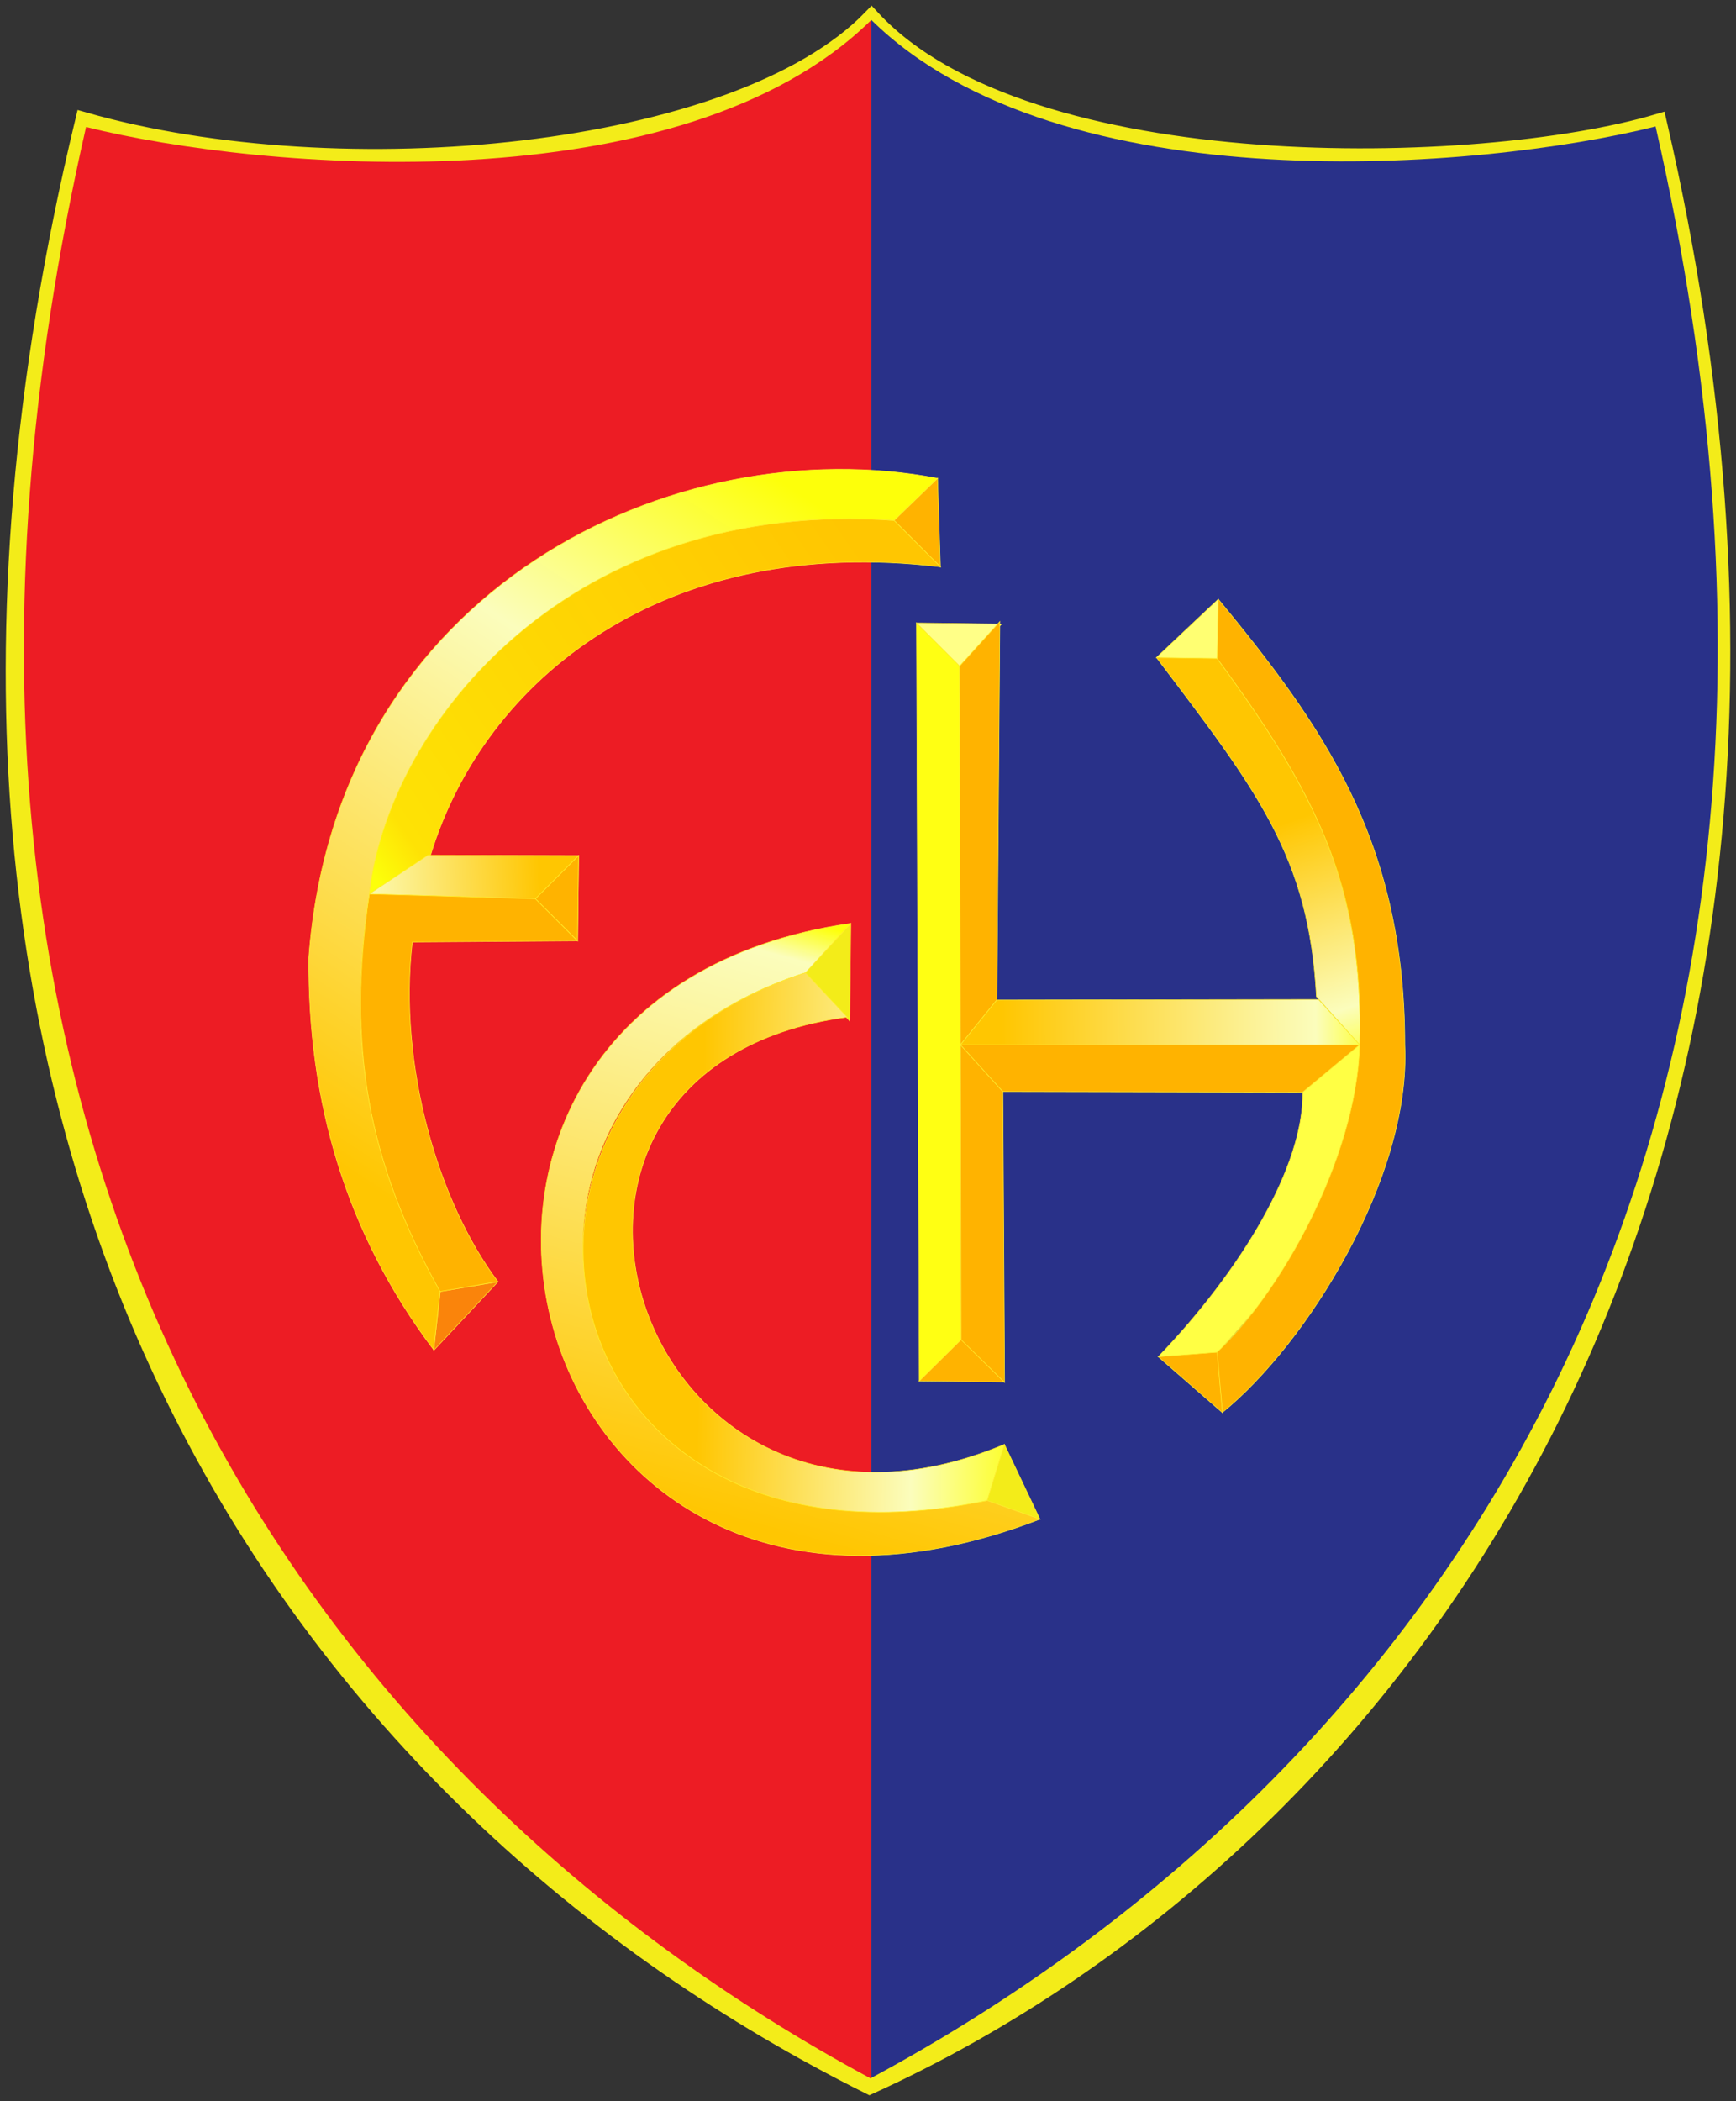 <?xml version="1.0" encoding="UTF-8" standalone="no"?>
<!-- Created with Inkscape (http://www.inkscape.org/) -->

<svg
   xmlns:dc="http://purl.org/dc/elements/1.1/"
   xmlns:cc="http://creativecommons.org/ns#"
   xmlns:rdf="http://www.w3.org/1999/02/22-rdf-syntax-ns#"
   xmlns:svg="http://www.w3.org/2000/svg"
   xmlns="http://www.w3.org/2000/svg"
   xmlns:xlink="http://www.w3.org/1999/xlink"
   version="1.1"
   width="301.87"
   height="365.281"
   id="svg2">
  <rect width="100%" height="100%" fill="#333333" stroke="none"/>
  <defs
     id="defs4">
    <linearGradient
       id="linearGradient4068">
      <stop
         id="stop4070"
         style="stop-color:#fdff0a;stop-opacity:1"
         offset="0" />
      <stop
         id="stop4072"
         style="stop-color:#fbfdbc;stop-opacity:1"
         offset="0.066" />
      <stop
         id="stop4074"
         style="stop-color:#ffc601;stop-opacity:1"
         offset="1" />
    </linearGradient>
    <linearGradient
       id="linearGradient4058">
      <stop
         id="stop4060"
         style="stop-color:#fdff0a;stop-opacity:1"
         offset="0" />
      <stop
         id="stop4062"
         style="stop-color:#fbfdbc;stop-opacity:1"
         offset="0.358" />
      <stop
         id="stop4064"
         style="stop-color:#ffc601;stop-opacity:1"
         offset="1" />
    </linearGradient>
    <linearGradient
       id="linearGradient4048">
      <stop
         id="stop4050"
         style="stop-color:#fdff0a;stop-opacity:1"
         offset="0" />
      <stop
         id="stop4052"
         style="stop-color:#fbfdbc;stop-opacity:1"
         offset="0.177" />
      <stop
         id="stop4054"
         style="stop-color:#ffc601;stop-opacity:1"
         offset="1" />
    </linearGradient>
    <linearGradient
       id="linearGradient4038">
      <stop
         id="stop4040"
         style="stop-color:#fdff0a;stop-opacity:1"
         offset="0" />
      <stop
         id="stop4042"
         style="stop-color:#fbfdbc;stop-opacity:1"
         offset="0.273" />
      <stop
         id="stop4044"
         style="stop-color:#ffc601;stop-opacity:1"
         offset="1" />
    </linearGradient>
    <linearGradient
       id="linearGradient3984">
      <stop
         id="stop3986"
         style="stop-color:#fdff0a;stop-opacity:1"
         offset="0" />
      <stop
         id="stop3992"
         style="stop-color:#fee205;stop-opacity:1"
         offset="0.086" />
      <stop
         id="stop3990"
         style="stop-color:#ffc601;stop-opacity:1"
         offset="1" />
    </linearGradient>
    <linearGradient
       id="linearGradient3968">
      <stop
         id="stop3970"
         style="stop-color:#fdff0a;stop-opacity:1"
         offset="0" />
      <stop
         id="stop3972"
         style="stop-color:#fbfdbc;stop-opacity:1"
         offset="0.228" />
      <stop
         id="stop3974"
         style="stop-color:#ffc601;stop-opacity:1"
         offset="1" />
    </linearGradient>
    <linearGradient
       id="linearGradient3948">
      <stop
         id="stop3950"
         style="stop-color:#fdff0a;stop-opacity:1"
         offset="0" />
      <stop
         id="stop3956"
         style="stop-color:#fbfdbc;stop-opacity:1"
         offset="0.328" />
      <stop
         id="stop3952"
         style="stop-color:#ffc601;stop-opacity:1"
         offset="1" />
    </linearGradient>
    <linearGradient
       x1="341.179"
       y1="345.963"
       x2="263.524"
       y2="464.61"
       id="linearGradient3954"
       xlink:href="#linearGradient3948"
       gradientUnits="userSpaceOnUse" />
    <linearGradient
       x1="266.933"
       y1="411.224"
       x2="351.125"
       y2="353.208"
       id="linearGradient3958"
       xlink:href="#linearGradient3984"
       gradientUnits="userSpaceOnUse" />
    <linearGradient
       x1="256.326"
       y1="415.423"
       x2="297"
       y2="413.362"
       id="linearGradient3982"
       xlink:href="#linearGradient3968"
       gradientUnits="userSpaceOnUse" />
    <linearGradient
       x1="442.295"
       y1="447.95"
       x2="426.754"
       y2="403.816"
       id="linearGradient3982-3"
       xlink:href="#linearGradient4038"
       gradientUnits="userSpaceOnUse" />
    <linearGradient
       x1="443.697"
       y1="439.605"
       x2="377.354"
       y2="440.312"
       id="linearGradient4046"
       xlink:href="#linearGradient4048"
       gradientUnits="userSpaceOnUse" />
    <linearGradient
       x1="382.978"
       y1="487.21"
       x2="324.763"
       y2="486.149"
       id="linearGradient4056"
       xlink:href="#linearGradient4058"
       gradientUnits="userSpaceOnUse" />
    <linearGradient
       x1="350.914"
       y1="423.124"
       x2="323.879"
       y2="523.533"
       id="linearGradient4066"
       xlink:href="#linearGradient4068"
       gradientUnits="userSpaceOnUse" />
  </defs>
  <g
     transform="translate(-203.139,-260.844)"
     id="layer2"
     style="display:inline">
    <path
       d="M 217.723,281.836 C 173.546,465.06 257.555,575.194 354.341,623.452 448.834,580.38 533.456,463.676 491.473,282.141 460.684,291.264 381.707,293.27 354.675,264.011 331.357,288.087 262.428,294.608 217.723,281.836 z"
       id="path3051-6"
       style="fill:#f3ec19;fill-opacity:1;stroke:#f3ec19;stroke-width:3;stroke-linecap:butt;stroke-linejoin:miter;stroke-miterlimit:4;stroke-opacity:1;stroke-dasharray:none" />
    <g
       transform="translate(-0.045,-0.957)"
       id="g3861">
      <path
         d="m 354.643,623.076 0,-357.857 c 32.884,32.377 106.123,26.126 136.429,18.571 40.69,178.432 -39.865,287.312 -136.429,339.286 z"
         id="path3051"
         style="fill:#293189;fill-opacity:1;stroke:none" />
      <path
         d="m 354.652,623.179 0,-357.87 c -32.902,32.379 -106.182,26.127 -136.504,18.572 -40.713,178.438 39.888,287.322 136.504,339.298 z"
         id="path3051-8"
         style="fill:#ed1c24;fill-opacity:1;stroke:none" />
    </g>
    <path
       d="m 362.5,369.148 7.5,7.5 7.321,-7.321 z"
       id="path3865"
       style="fill:#ffff87;fill-opacity:1;stroke:#ffee2d;stroke-width:0.1;stroke-miterlimit:4;stroke-opacity:1;stroke-dasharray:none" />
    <path
       d="m 377.768,501.112 -7.5,-7.5 -7.321,7.321 z"
       id="path3865-0"
       style="fill:#ffb300;fill-opacity:1;stroke:#ffee2d;stroke-width:0.1;stroke-miterlimit:4;stroke-opacity:1;stroke-dasharray:none;display:inline" />
    <path
       d="m 415.717,506.448 -0.856,-10.572 -10.32,0.835 z"
       id="path3865-3"
       style="fill:#ffb300;fill-opacity:1;stroke:#ffee2d;stroke-width:0.1;stroke-miterlimit:4;stroke-opacity:1;stroke-dasharray:none;display:inline" />
    <path
       d="m 404.207,375.171 10.605,0.184 0.179,-10.353 z"
       id="path3865-4"
       style="fill:#ffff72;fill-opacity:1;stroke:#ffee2d;stroke-width:0.1;stroke-miterlimit:4;stroke-opacity:1;stroke-dasharray:none;display:inline" />
    <path
       d="m 366.17,343.987 -7.562,7.328 8.056,8.103 z"
       id="path3865-7"
       style="fill:#ffb300;fill-opacity:1;stroke:#ffee2d;stroke-width:0.1;stroke-miterlimit:4;stroke-opacity:1;stroke-dasharray:none;display:inline" />
    <path
       d="m 351.082,421.378 -7.879,8.586 7.691,8.382 z"
       id="path3865-7-2"
       style="fill:#f3ec19;fill-opacity:1;stroke:#ffee2d;stroke-width:0.1;stroke-miterlimit:4;stroke-opacity:1;stroke-dasharray:none;display:inline" />
    <path
       d="m 303.75,409.594 -7.5,7.5 7.321,7.321 z"
       id="path3865-7-1"
       style="fill:#f3ec19;fill-opacity:1;stroke:#ffee2d;stroke-width:0.1;stroke-miterlimit:4;stroke-opacity:1;stroke-dasharray:none;display:inline" />
    <path
       d="m 377.795,511.958 -3.001,9.752 9.186,3.261 z"
       id="path3865-7-7"
       style="fill:#f3ec19;fill-opacity:1;stroke:#ffee2d;stroke-width:0.1;stroke-miterlimit:4;stroke-opacity:1;stroke-dasharray:none;display:inline" />
    <path
       d="m 289.718,483.685 -10.025,1.664 -1.148,10.279 z"
       id="path3865-7-9"
       style="fill:#fa840b;fill-opacity:1;stroke:#ffee2d;stroke-width:0.1;stroke-miterlimit:4;stroke-opacity:1;stroke-dasharray:none;display:inline" />
    <path
       d="m 278.044,409.4 -10.701,6.877 c 3.283,-30.305 35.45,-69.001 91.261,-64.961 l 8.081,8.081 c -47.982,-5.808 -79.297,19.445 -88.641,50.003 z"
       id="path3964"
       style="color:#000000;fill:url(#linearGradient3958);fill-opacity:1;fill-rule:nonzero;stroke:#ffee2d;stroke-width:0.1;stroke-miterlimit:4;stroke-opacity:1;stroke-dasharray:none;marker:none;visibility:visible;display:inline;overflow:visible;enable-background:accumulate" />
    <path
       d="m 303.75,409.594 -7.5,7.5 -28.906,-0.819 10.216,-6.759 z"
       id="path3865-7-1-7"
       style="color:#000000;fill:url(#linearGradient3982);fill-opacity:1;fill-rule:nonzero;stroke:#ffee2d;stroke-width:0.1;stroke-miterlimit:4;stroke-opacity:1;stroke-dasharray:none;marker:none;visibility:visible;display:inline;overflow:visible;enable-background:accumulate" />
    <path
       d="m 274.834,424.62 c -2.491,21.423 4.522,45.283 14.887,59.04 l -10.12,1.738 C 266.933,462.812 263.524,442.483 267.345,416.271 l 28.905,0.824 7.321,7.321 z"
       id="path3865-7-1-9"
       style="fill:#ffb300;fill-opacity:1;stroke:#ffee2d;stroke-width:0.1;stroke-miterlimit:4;stroke-opacity:1;stroke-dasharray:none;display:inline" />
    <path
       d="m 303.75,409.594 -7.5,7.5 7.321,7.321 z"
       id="path3865-7-1-81"
       style="fill:#ffb300;fill-opacity:1;stroke:#ffee2d;stroke-width:0.1;stroke-miterlimit:4;stroke-opacity:1;stroke-dasharray:none;display:inline" />
    <path
       d="m 256.831,427.33 c -0.198,24.987 6.43,47.897 21.716,68.172 l 1.132,-10.102 c -12.613,-22.475 -16.33,-43.221 -12.368,-68.802 3.283,-30.305 35.482,-69.322 91.293,-65.281 l 7.576,-7.324 c -45.709,-8.713 -104.551,18.94 -109.349,83.338 z"
       id="path3964-5"
       style="color:#000000;fill:url(#linearGradient3954);fill-opacity:1;fill-rule:nonzero;stroke:#ffee2d;stroke-width:0.1;stroke-miterlimit:4;stroke-opacity:1;stroke-dasharray:none;marker:none;visibility:visible;display:inline;overflow:visible;enable-background:accumulate" />
    <path
       d="m 351.082,421.378 -7.879,8.586 c -62.549,19.874 -47.378,105.717 31.591,91.749 l 9.188,3.244 C 291.394,560.673 261.56,434.085 351.082,421.378 z"
       id="path3865-7-2-6"
       style="fill:url(#linearGradient4066);fill-opacity:1;stroke:#ffee2d;stroke-width:0.1;stroke-miterlimit:4;stroke-opacity:1;stroke-dasharray:none;display:inline" />
    <path
       d="m 350.451,437.667 -7.247,-7.702 c -62.549,19.874 -47.202,108.192 31.591,91.749 l 3.001,-9.762 c -63.976,26.776 -93.381,-65.492 -27.345,-74.285 z"
       id="path3865-7-2-6-9"
       style="fill:url(#linearGradient4056);fill-opacity:1;stroke:#ffee2d;stroke-width:0.1;stroke-miterlimit:4;stroke-opacity:1;stroke-dasharray:none;display:inline" />
    <path
       d="m 362.5,369.148 7.5,7.5 0.258,117.107 -7.268,7.176 z"
       id="path3865-6"
       style="fill:#ffff13;fill-opacity:1;stroke:#ffee2d;stroke-width:0.1;stroke-miterlimit:4;stroke-opacity:1;stroke-dasharray:none;display:inline" />
    <path
       d="m 377.526,450.623 -7.368,-8.14 0.1,51.272 7.568,7.428 z"
       id="path3865-6-9"
       style="fill:#ffb300;fill-opacity:1;stroke:#ffee2d;stroke-width:0.1;stroke-miterlimit:4;stroke-opacity:1;stroke-dasharray:none;display:inline" />
    <path
       d="m 377.526,450.623 -7.368,-8.14 69.422,0 -9.91,8.249 z"
       id="path3865-6-9-1"
       style="fill:#ffb300;fill-opacity:1;stroke:#ffee2d;stroke-width:0.1;stroke-miterlimit:4;stroke-opacity:1;stroke-dasharray:none;display:inline" />
    <path
       d="m 404.555,496.711 10.333,-0.785 c 19.434,-21.164 24.836,-33.114 24.691,-53.443 l -9.91,8.249 c 0.191,12.768 -10.555,30.799 -25.114,45.98 z"
       id="path3865-6-9-1-6"
       style="fill:#ffff44;fill-opacity:1;stroke:#ffee2d;stroke-width:0.1;stroke-miterlimit:4;stroke-opacity:1;stroke-dasharray:none;display:inline" />
    <path
       d="m 377,368.898 -7,7.75 0.148,65.835 6.342,-7.802 z"
       id="path3865-6-1"
       style="fill:#ffb300;fill-opacity:1;stroke:#ffee2d;stroke-width:0.1;stroke-miterlimit:4;stroke-opacity:1;stroke-dasharray:none;display:inline" />
    <path
       d="m 376.464,434.701 -6.306,7.781 69.422,0 -7.16,-7.876 z"
       id="path3865-6-9-1-1"
       style="fill:url(#linearGradient4046);fill-opacity:1;stroke:#ffee2d;stroke-width:0.1;stroke-miterlimit:4;stroke-opacity:1;stroke-dasharray:none;display:inline" />
    <path
       d="m 404.245,375.17 10.554,0.156 c 17.01,23.135 25.521,39.521 24.781,67.156 l -7.535,-8.376 c -1.267,-24.396 -10.283,-35.791 -27.8,-58.937 z"
       id="path3865-6-9-1-1-1"
       style="color:#000000;fill:url(#linearGradient3982-3);fill-opacity:1;fill-rule:nonzero;stroke:#ffee2d;stroke-width:0.1;stroke-miterlimit:4;stroke-opacity:1;stroke-dasharray:none;marker:none;visibility:visible;display:inline;overflow:visible;enable-background:accumulate" />
    <path
       d="m 414.979,364.998 -0.181,10.328 c 17.01,23.135 25.521,39.521 24.781,67.156 -0.605,20.153 -14.185,43.617 -24.799,53.43 l 0.938,10.477 c 14.64,-11.875 32.811,-40.906 31.701,-63.906 -0.017,-35.771 -14.549,-55.714 -32.44,-77.485 z"
       id="path3865-6-9-1-1-1-9"
       style="fill:#ffb300;fill-opacity:1;stroke:#ffee2d;stroke-width:0.1;stroke-miterlimit:4;stroke-opacity:1;stroke-dasharray:none;display:inline" />
  </g>
</svg>
